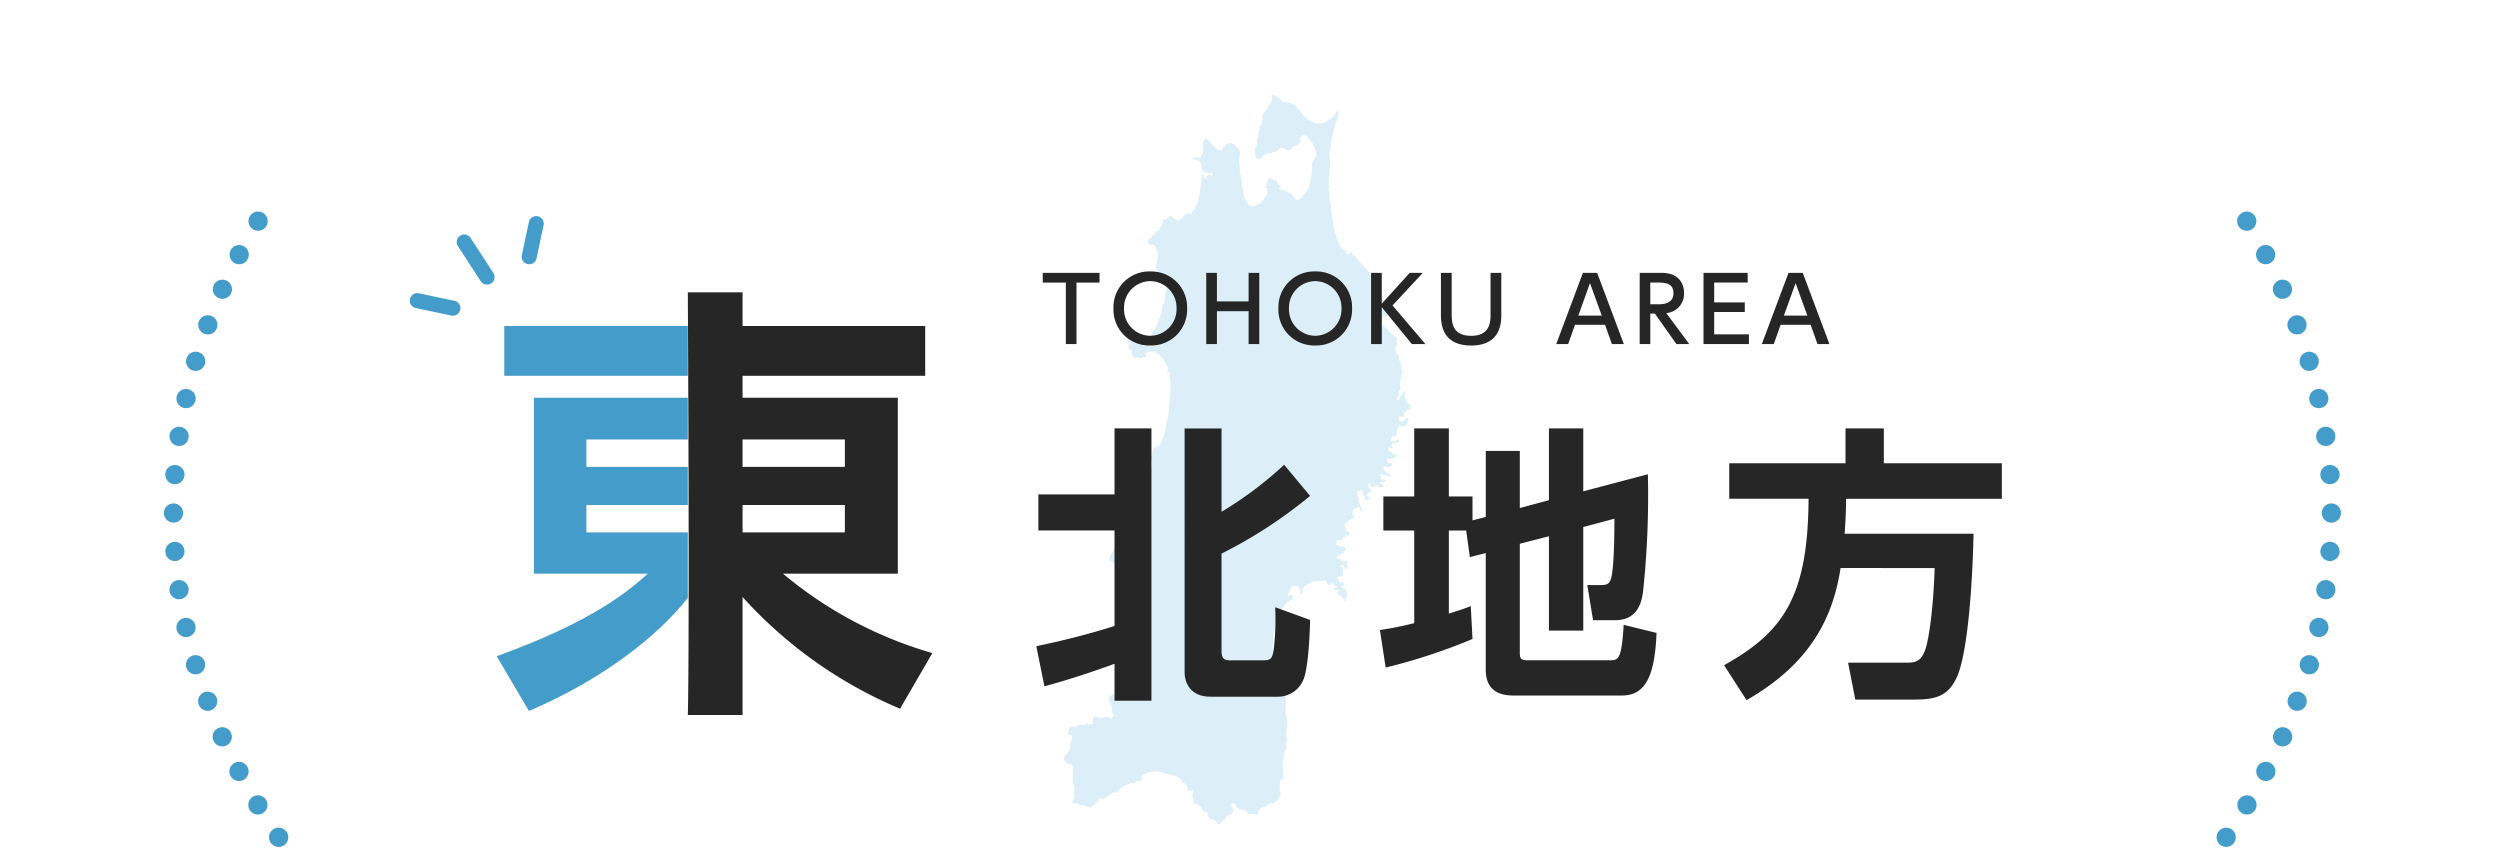 <svg xmlns="http://www.w3.org/2000/svg" width="390" height="134.463"><path data-name="長方形 147334" fill="none" d="M0 0h390v133H0z"/><g data-name="グループ 94585"><path data-name="パス 56315" d="M219.924 63.896c-.107.074-.356-.033-.356-.033l-.176.139-.073.249-.213.143-.143.462-.107.213-.319-.07-.319.107-.074.245.143.36s.356.033.536.033.176-.213.356-.356.245-.213.352-.213a.455.455 0 01.213.07l-.033.249-.18.429-.107.532-.352-.107-.466.319-.176-.425a1.864 1.864 0 00-.176.319 5.022 5.022 0 01-.356.532c-.073.106-.037.249-.037.429v.319l-.176.176a1.031 1.031 0 01-.286.073c-.106 0-.213-.217-.213-.217l-.037.393-.175.143a.755.755 0 00.069.425h.5c.282 0 .176-.143.389-.213a.635.635 0 01.393 0l-.106.356-.5.143s-.5.07-.6.249-.037.139.032.245a.465.465 0 00.143.143l-.07.176a1.464 1.464 0 01-.286-.033c-.143-.037 0 0-.143-.074s-.139 0-.213.143.106.356.106.356a.7.7 0 00.393.213c.282.074.069.213.069.213a.865.865 0 00.393.106.413.413 0 00.282-.07l-.033.393-.323.245a4.406 4.406 0 01-.708.217c-.143 0-.18-.037-.18-.037h-.143l-.032.282a.386.386 0 00.213.323c.213.106 0 0 .213.033a1.466 1.466 0 01.356.106l-.037.18a2.885 2.885 0 01-.282.25 1.036 1.036 0 01-.605.033c-.282-.033 0 0-.106-.07a.359.359 0 00-.176-.07.729.729 0 00-.143.458c.032.213.069.213.069.213l.605.536.106.037a1.77 1.77 0 00.356.033l-.074.249s-.176.18-.282.18-.319-.213-.319-.213a2.071 2.071 0 01-.393-.037c-.143-.037-.176-.106-.282-.18s-.143-.033-.25-.033-.037.319-.037.319a2.718 2.718 0 01.037.388c0 .18.106.143.25.18a1.692 1.692 0 00.425.033c.176 0 .106.286.106.286s-.286.037-.425.037h-.319c-.11 0-.143.143-.143.143a.671.671 0 00.25.245 2.123 2.123 0 01.351.286l-.139.213h-.106a3.668 3.668 0 01-.605-.107c-.319-.069 0 0 0-.143s-.106-.143-.106-.143l-.319.18-.213.106h-.041l-.315.032a1.079 1.079 0 01-.217-.217c-.061-.094-.012-.139.049-.27l-.241-.229a.789.789 0 01-.021.11 7.413 7.413 0 01-.176.532.508.508 0 00.176.249c.143.107.18.107.25.213a.87.87 0 01.07.356l-.07.176-.356-.213v.143l-.07.175-.249.111.106.25s.18.106.425.245-.106.143-.106.143l-.139.143a.461.461 0 01-.462.106c-.323-.074 0 0 0-.213a.417.417 0 00-.074-.286 4.412 4.412 0 00-.282-.356.833.833 0 01-.143-.176l.249-.25-.425-.176h-.466c-.106 0-.106.352-.106.352s.029.168.061.331c.016.094.033.188.045.241a6.386 6.386 0 01.111.781c0 .107.07.176.213.462a1.294 1.294 0 01.143.356l.213.425c.106.213-.074.213-.074.213l-.249-.143-.106-.249a.3.3 0 00-.282-.213 3.778 3.778 0 01-.356.319c-.106.074-.069-.139-.069-.139s-.319.282-.319.426a1.768 1.768 0 01-.143.462l.319.462-.356.282-.568.356s-.348.372-.482.4-.131.213-.131.213l.212.585s.135.294.16.376.106.078.294.078a1 1 0 00.266-.025l-.135.291-.078.347a.885.885 0 01-.188.029c-.077 0-.237-.135-.237-.135l-.082.241a.9.9 0 01-.348.184c-.16.029-.078.16-.107.241a.494.494 0 01-.265.213c-.078.029-.266-.053-.266-.053a1.652 1.652 0 00-.294.029c-.131.025-.106.266-.106.266l-.078.266-.029.213h.241a.724.724 0 00.29.159c.188.053.4.082.507.107s.454.159.454.159a1.945 1.945 0 01-.082.429 2.874 2.874 0 01-.373.478l-.425.188-.532.266v.213s.025.159.237.159.135-.053.241-.053a.556.556 0 01.213.024c.082.029.029.135.029.241s0 .213.213.241 0 0 .184-.028a1.5 1.5 0 00.43-.16l.078.188.082.507s-.029.319-.053.478a.159.159 0 01-.189.131.843.843 0 01-.294-.319c-.078-.184 0-.107 0-.184s-.131 0-.266 0a.292.292 0 01-.212-.106s-.266.078 0 .266a.619.619 0 01.265.667.607.607 0 01-.012.114c0-.017 0-.049-.012.016-.029.135.053.213.053.43s-.029.131-.082.266-.184.025-.348.025a1.639 1.639 0 00-.372.028c-.16.025-.053.16-.025.237.016.053.07.143.111.229a.568.568 0 01.049.119 1.746 1.746 0 01.024.295.888.888 0 01.376-.107c.184 0 .425.344.532.45s-.082.11-.082.11a1.53 1.53 0 01-.319.049c-.131 0-.078.188-.078.294s.131.106.426.188.159.184.265.348a1.675 1.675 0 01.16.638.256.256 0 01-.106.266l-.078.748-.241-.106c-.242-.11 0 0 0-.135s-.029-.107-.082-.213-.343-.106-.343-.106l.106-.159c.106-.16 0 0-.053-.107s-.159-.029-.27-.082-.213-.053-.29-.135a.937.937 0 01-.16-.213c-.053-.078.106-.184.16-.29a1.275 1.275 0 01.131-.188c.053-.082-.213-.082-.372-.053-.033 0-.049.008-.061.008.008 0 .016-.008-.016-.008h-.3a.159.159 0 01-.029-.241c.111-.16 0 0 .16-.078s0 0 .164-.029.106-.106.106-.184-.135-.029-.319-.106-.164-.164-.164-.164v-.213h-.237l-.213.082a2.213 2.213 0 01-.294.188.3.3 0 01-.16 0s-.213-.376-.294-.56 0 0-.053-.164a.128.128 0 00-.037-.057.1.1 0 00-.094 0 .351.351 0 01-.163.053.841.841 0 00-.291.028 5.4 5.4 0 01-.589.053l-.266.106-.266-.078a2.212 2.212 0 01-.241.025 5.293 5.293 0 00-.8.4 2.669 2.669 0 00-.933.879c-.082.188.025.188.025.372v.294a1.08 1.08 0 01-.237-.028c-.107-.025-.16-.025-.188-.131s0 0 .135-.082 0 0-.082-.184 0 0 0-.135 0 0 .053-.106-.213-.053-.241-.241-.025-.16-.106-.266-.184-.024-.344-.024h-.454c-.266 0-.213.159-.213.159s-.16.29-.213.372a1.54 1.54 0 00-.11.241s-.131.319-.213.343-.106.159-.025.376 0 0 .213-.029.188 0 .425-.029.053.217.053.217a1.421 1.421 0 01.164.343c0 .082-.188.082-.295.106a1.549 1.549 0 00-.323.188 2.344 2.344 0 00-.822.691 19.179 19.179 0 00-1.309 2.855 14.095 14.095 0 00-.251 1.202c-.114.646-.2 1.247-.2 1.247s-.025.908-.078 1.255a8.4 8.4 0 00.172 1.481 3.275 3.275 0 01.041.384 5.185 5.185 0 00.348 1.12l.131.4.053.135a1.1 1.1 0 000 .29c.029.082.294.164.294.164l-.053.5s.372.053.454.213a1.4 1.4 0 01.1.266c0 .016.008.028.008.028l.221.331.045.07a4.062 4.062 0 01.053.691 9.002 9.002 0 00-.053.8 2.144 2.144 0 00.106.425c.029.107.106.748.106.748s.029.957.029 1.3.025 1.44.025 1.44l.159.159v.372l-.024.188a.4.4 0 00.053.291l-.029.483s-.077.744-.106 1.2a2.472 2.472 0 00.135.8 1.876 1.876 0 01-.053.319s-.106.344-.135.426a.914.914 0 00.029.372 2.657 2.657 0 01.024.425c0 .082-.184.295-.266.536a3.674 3.674 0 00-.131.773 1.47 1.47 0 01-.082.613 2.59 2.59 0 00-.053.932c0 .344.021.769.021.769v.356c0 .057.02.315.02.532s-.041.155-.041.155l-.1.082a1.279 1.279 0 01-.233.156c-.139.078-.041.18-.061.237a.518.518 0 00-.012.135 1.718 1.718 0 01-.045.335 4.91 4.91 0 000 .965l.016.176.082.217v.258c0 .061-.061.1-.217.294a.415.415 0 00-.1.376l-.732.569-.135.139-.159-.155a1.434 1.434 0 00-.2.078 1.51 1.51 0 01-.295.078l-.454.454a4.418 4.418 0 00-.667.139c-.237.078-.18.114-.258.217a2 2 0 00-.295.707 1.47 1.47 0 00-.024.27c-.2-.061-.4-.131-.528-.184-.372-.164-.372 0-.691 0s-.376 0-.429-.323-.266-.159-.425-.266a1.263 1.263 0 00-.638-.16.743.743 0 01-.429-.213s-.319-.212-.319-.478-.319-.266-.532-.266-.106.532-.106.532l.266.478a1.049 1.049 0 01-.213.589c-.212.266-.212.106-.7.319s-.319.532-.319.532a1.137 1.137 0 01-.425.266c-.213.053-.106.266-.319.478s-.323.11-.323.11-.213-.27-.372-.483a.447.447 0 00-.319-.213 1.5 1.5 0 01-.638-.266 1.15 1.15 0 01-.319-.319l-.11-.536-.478-.159a1.386 1.386 0 01-.372-.478c-.106-.266-.478-.478-.748-.691a.616.616 0 00-.519-.07v-.249l-.11-.335a2 2 0 00-.074-.487 1.356 1.356 0 01.037-.638v-.372a5.484 5.484 0 01-.565.037.2.2 0 01-.221-.184.28.28 0 010-.078l-.184-.413a.785.785 0 00-.151-.339c-.115-.11-.3-.184-.56-.372a.691.691 0 01-.266-.523l-.335-.114a.879.879 0 00-.372-.262 2.029 2.029 0 00-.527-.074 1.385 1.385 0 00-.56-.188c-.413-.074-.822-.151-.822-.151l-.524-.262a3.853 3.853 0 00-.638-.037c-.45 0-.376.078-.376.078h-.336a2.286 2.286 0 00-.748.147 2.765 2.765 0 00-.785.6v.409a.594.594 0 01-.041.262 3.9 3.9 0 01-.487-.037c-.262-.037-.262 0-.45.225s-.225.114-.6.114-.225.11-.487.184a2.218 2.218 0 00-.789.376c-.3.225-.221.3-.483.336s-.188.188-.376.45-.376.041-.712.151-.487.335-.826.523a2.309 2.309 0 00-.56.45 1.448 1.448 0 00-.487-.037 1.955 1.955 0 01-.335.037l-.262.45a4.324 4.324 0 00-.34.376.421.421 0 01-.225.147l-.262.151a.487.487 0 00-.217.253l-.36-.082-.18-.069c-.176-.074-.249 0-.5-.213s0 0-.245 0a2.861 2.861 0 01-.675-.143 1.2 1.2 0 00-.249-.143c-.106-.037-.319 0-.642-.037-.143-.012-.172-.086-.18-.164.065.008.143-.028.217-.192a2.527 2.527 0 00.249-.781 3.59 3.59 0 00-.143-.532 1.287 1.287 0 00.106-.818c-.07-.532-.249-.569-.249-.818v-.6c0-.573.143-1.174.143-1.354a2.038 2.038 0 00-.25-.6s-.106-.355-.25-.319l-.282.069s-.106.143-.213-.069-.818-.679-.286-1.28.462-.393.642-.855.213-.425.176-.781-.106-.286.037-.5a1.058 1.058 0 00.176-.744c-.069-.106.037-.213-.139-.286s-.536 0-.462-.352a1.679 1.679 0 01.213-.573s-.073-.388.282-.388.319.106.675 0 .605-.319.855-.319a3.813 3.813 0 01.495.037l.323-.217a3.649 3.649 0 00.638.143c.319.037.393-.037.393-.25v-.568s0-.319.176-.319.286-.18.532-.069.143.246.429.246a.565.565 0 00.425-.176h.18a1.961 1.961 0 00.352-.037s.286-.069.429.074.176.282.389.139a2.471 2.471 0 00.356-.282s.143-.037.037-.18-.286-.245-.286-.425-.033-.532-.033-.744a.7.7 0 00-.041-.213c-.037-.11-.094-.208-.139-.323a.592.592 0 00-.1-.155c-.074-.094-.151-.163-.151-.233 0-.106-.07-.748.106-.887s.536-.356.536-.356l.282-.037.213-.356s.462.069.393-.176-.286-.286-.037-.568.356-.106.462-.462.18-.642.18-.642a2.221 2.221 0 01.707-.707c.5-.323.712-.392.749-.573a.276.276 0 000-.115.723.723 0 00-.1-.274l-.143-.212-.176-.18a1.833 1.833 0 00-.568.037l-.319-.319-.679-.675a3.247 3.247 0 01-.069-.569c0-.249-.213-.319.069-.536a.781.781 0 00.323-.462l-.143-.356v-.532l.106-.213v-.5l.106-.319a.566.566 0 00.258-.082 2.957 2.957 0 00.233-.3 2.047 2.047 0 00.069-.393c0-.139-.208-.348-.208-.348a.632.632 0 01.139-.323.7.7 0 00.233-.536c-.025-.229-.094-.671-.094-.785a4.143 4.143 0 01-.07-.462c.025-.07.3-.511.3-.511a.338.338 0 01.417-.209c.3.094.16.139.438.139s.348-.045.462-.024.119.163.327.049a4.194 4.194 0 00.483-.348.451.451 0 00.045-.033 4.034 4.034 0 01.511-.339 1.949 1.949 0 00.348-.209l.4-.671s.368-.348.184-.671a8.3 8.3 0 00-.6-.834 4.585 4.585 0 00-.442-.347 2.479 2.479 0 01-.278-.278 3.461 3.461 0 00-.462 0 .678.678 0 01-.442.025 2.074 2.074 0 01-.438-.184l-.029-.025a3.719 3.719 0 01-.294-.323s.135-.348-.049-.348-.393.209-.417 0a2.444 2.444 0 010-.417 2.687 2.687 0 00.139-.949c-.025-.511-.045-.65-.045-.65l.094-.229s.139-.049 0-.188a1.009 1.009 0 00-.348-.229 1.315 1.315 0 00-.417-.188c-.115 0-.327.164-.532.025s-.258-.278-.372-.323a1.761 1.761 0 00-.393-.07.262.262 0 01-.3 0 9.229 9.229 0 01-.438-.417l-.36-.074a1.653 1.653 0 01.02-.323 1.88 1.88 0 01.123-.446 2.313 2.313 0 01.348-.511c.286-.356.286-.924.573-1.419a3.339 3.339 0 01.577-.7 4.471 4.471 0 00.417-.433 22.892 22.892 0 001.705-1.566 7.151 7.151 0 00.924-2.769c.143-.855.495-2.278.569-2.491s.851-2.274.851-2.274.11-.331.229-.7c.069-.225.147-.462.2-.65l.1-.969a6.158 6.158 0 01-.16-.707c-.016-.315.123-.335.123-.335a1.2 1.2 0 00.053-.442 2.949 2.949 0 01.319-.867 4.052 4.052 0 01.568-.143c.246-.033.3-.319.426-.512a5.526 5.526 0 00.282-.568s.122-.282.192-.511a5.87 5.87 0 01.249-.851c.086-.122.016-.159.016-.229a.5.5 0 01.037-.229.785.785 0 00.07-.372c0-.213.3-1.435.3-1.435s.139-.724.159-.973.053-.724.053-.883.176-1.75.176-1.947.016-1.505.016-1.505l-.09-.793a1.3 1.3 0 01-.086-.462c.016-.2.106.053.159.037s-.037-.143-.037-.143a2.263 2.263 0 01-.123-.405c-.02-.143-.123.139-.143.3s-.086-.033-.16-.159.074-.3.074-.3v-.409s-.159-.266-.339-.654a5.093 5.093 0 00-.388-.671 2.331 2.331 0 00-.708-.675 2.622 2.622 0 00-.744-.425 1.241 1.241 0 00-.687-.016 2.056 2.056 0 01-.356.123 1.043 1.043 0 00-.282.143l.016.176s.053.09.16.3-.266.107-.266.107l-.159-.053h-.123a.9.9 0 01-.335.229c-.2.069-.16-.07-.229-.123s-.106-.02-.159-.037a1.407 1.407 0 00-.286.016h-.146c-.16 0-.086.037-.246.143s-.09-.123-.09-.123a1.554 1.554 0 01-.139-.16.8.8 0 01-.106-.286 3.4 3.4 0 01-.02-.618c0-.143-.246 0-.246 0s-.037-.143-.053-.213a3.181 3.181 0 00-.2-.3.517.517 0 01-.016-.409c.053-.2.213-.017.213-.017a1.814 1.814 0 01.016-.233c.016-.1 0 0-.033-.069s-.09.02-.25 0-.09-.335-.09-.335-.017-.143-.017-.25-.037-.192-.037-.421.213-.02.213-.02l.16.249a.467.467 0 00.229.159c.143.033.09.016.16.053s.286.107.286.107.122.033.229.07a1.3 1.3 0 01.249.159 1.343 1.343 0 01.229.249l.3.049s.266-.155.462-.282.744-.511.83-.581.937-1.345 1.01-1.472.6-1.341.6-1.341l.107-.356c.017-.056.282-.671.282-.671l.053-.532a1.539 1.539 0 00.037-.233 1.27 1.27 0 01.016-.229 1.152 1.152 0 01.037-.213c.016-.053.086-.193.086-.193s.2-.159.213-.212.09-.638.09-.638a5.172 5.172 0 01.069-.851 6.9 6.9 0 00.2-1.133 9.285 9.285 0 00-.213-1.239c-.069-.139-.286-.213-.425-.282a.265.265 0 01-.176-.246c-.016-.106-.074-.127-.585-.552a.73.73 0 01-.233-.339 1.771 1.771 0 01.143-1.023 7.852 7.852 0 00.143-1.288 3.415 3.415 0 00-.388-1.08c-.09-.106-.127-.3-.233-.372s-.368 0-.618-.02-.229-.335-.335-.442.037-.319.037-.319a3.541 3.541 0 01.421-.3c.143-.074.09-.2.16-.356s.18 0 .18 0l.192-.143a.571.571 0 01.106-.388c.143-.246.266-.123.388-.192l.25-.143a1.656 1.656 0 00.107-.229c.037-.106.09-.143.213-.3a2.732 2.732 0 00.245-.691.911.911 0 01.249-.421.591.591 0 01.372-.074 2.546 2.546 0 01.458-.474c.16-.09.356.106.393.155s.123.074.266.18.123.192.438.319a.408.408 0 00.388 0c.066-.033.127-.082.217-.127a2.9 2.9 0 00.581-.654s.319-.176.462-.245.143.053.319.053a.778.778 0 00.389-.18 1.717 1.717 0 01.123-.208.807.807 0 01.233-.233 6.207 6.207 0 00.655-1.591c.123-.425.4-2.229.458-2.478s.09-1.362.09-1.538.143-.053.143-.053a3.666 3.666 0 01.139.495c.017.139.249.282.425.442s0-.229.017-.462.18-.155.356-.266.106 0 .229 0 .213.037.389.037-.016-.192-.07-.335-.229-.037-.229-.037h-.282l-.409-.033a.313.313 0 01-.25-.18c-.049-.159-.213.02-.352.127s-.09-.127-.09-.127.02-.335.02-.511-.143-.814-.143-.867-.266-.2-.389-.282a1.215 1.215 0 00-.3-.143.887.887 0 00-.405-.09c-.249 0-.09-.139-.074-.282s.16-.017.16-.017l.25-.016.266.016a.555.555 0 00.372.069c.159-.053.053-.229.053-.229l.086-.123.16-.143a3.588 3.588 0 00.127-.442 6.505 6.505 0 00-.02-.867s-.016-.515 0-.621.176-.139.2-.246.037-.213.07-.356.073 0 .159.021a2.422 2.422 0 01.266.123 1.648 1.648 0 01.389.335 1.534 1.534 0 01.2.3l.266.282s.315.282.368.352a2.078 2.078 0 00.356.249l.266.143a2.821 2.821 0 00.388 0c.143-.02.176-.339.266-.425s.25-.249.3-.319a1.149 1.149 0 01.192-.176s.16-.053.233-.074a2.455 2.455 0 01.262-.086h.286l.495.209a.892.892 0 01.229.233.99.99 0 00.2.229 1.137 1.137 0 01.368.495 7.629 7.629 0 01-.086 1.4c-.016.335.106 1.435.106 1.75s.245 1.345.266 1.681.229 1.632.3 2.036a6.486 6.486 0 00.548 1.2 1.9 1.9 0 00.425.478.654.654 0 00.515.123 4.112 4.112 0 00.867-.3 1.041 1.041 0 00.315-.249c.143-.139.356-.372.356-.372a2.166 2.166 0 00.176-.315c.02-.074.16-.106.25-.163s.037-.192.069-.315.2-.233.2-.3-.106-.09-.09-.192l.037-.233a1.973 1.973 0 01.016-.282.5.5 0 00.021-.143l-.07-.082c.008.016.016.074-.286.029-.352-.049.016-.159.016-.159l.18-.049a1.633 1.633 0 00.053-.286v-.187s.123-.106.123-.159-.123-.053-.016-.155.176-.18.176-.18l.016-.282.106-.016a2.306 2.306 0 01.409.106.879.879 0 01.229.229h.143l.4.053.09.282.192.249.2.192a.265.265 0 01.09.266c-.037.107 0 0-.074.053a.206.206 0 000 .356.232.232 0 00.335 0l.127.053a1.123 1.123 0 01.139.069 1.807 1.807 0 00.3.106c.106.037.192.159.266.213s.106 0 .282.106.213 0 .213 0l.213.229s.139.2.245.335l.266.34.2.155a1.709 1.709 0 00.319-.032 1.412 1.412 0 00.388-.266s.319-.356.478-.531a7.7 7.7 0 00.671-1.01 10 10 0 00.286-1.149 4.418 4.418 0 00.209-.867c0-.266.106-1.079.106-1.079s-.053-.425-.053-.479.037-.425.037-.425a2.131 2.131 0 00.143-.282c.016-.069.139-.106.192-.212s.3-.564.3-.564l.033-.335s-.053-.25-.069-.319a2.005 2.005 0 01-.139-.372 4.462 4.462 0 00-.446-.973 7.078 7.078 0 00-.5-.618 2.239 2.239 0 00-.458-.479c-.159-.143-.213-.02-.266-.037s-.09-.123-.282-.09-.16.2-.2.249a2.809 2.809 0 01-.282.409c-.123.123-.09.3.016.262s.2-.16.266-.213 0 .213 0 .213a1.57 1.57 0 01-.372.372c-.213.143-.229.356-.388.372a.9.9 0 00-.442.16 1.6 1.6 0 00-.462.442c-.036.074-.07.037-.266.107s-.176.02-.478-.107-.368-.266-.6-.266-.3.106-.479.213-.208.249-.335.335-.282.074-.511.074-.213.069-.266.139-.3.074-.3.074a.834.834 0 00-.352.053 8.353 8.353 0 00-.8.458c-.069.02-.139.2-.213.335s-.176.127-.176.127-.213-.09-.25-.159-.123.053-.229.016-.229-.245-.229-.245l-.053-.266a3.022 3.022 0 01-.016-.569c0-.123-.02-.245-.037-.425s.069-.122.139-.213a.686.686 0 00.127-.458c0-.229 0 0 .053-.037s.053-.282.053-.282a2.016 2.016 0 00-.021-.3c-.016-.086-.033-.159-.033-.159a1.031 1.031 0 00.106-.229c.016-.086.07-.176.106-.3s.053-.3.07-.409 0-.192.016-.319a.463.463 0 01.127-.229s.016-.143.016-.229a.654.654 0 01.033-.249c.037-.09.3-.478.3-.478l.07-.474c.033-.229.049-.871.049-.871l.127-.409s.221-.188.376-.315.094-.122.155-.217a1.124 1.124 0 00.127-.315c.033-.094.066-.127.221-.282a3.271 3.271 0 00.438-.879c.16-.376-.049-.519-.049-.519s.029-.241.074-.258a1.6 1.6 0 01.225-.028l.364.163a1.821 1.821 0 01.254.184c.106.09.274.27.319.3a3.026 3.026 0 01.241.2c.135.123.331.286.331.286s.65.078.994.139a2.539 2.539 0 01.712.3c.061.016.135-.074.27.135a6.825 6.825 0 00.634.8 4.136 4.136 0 01.393.572l.556.556a4.186 4.186 0 001.358.785 2.962 2.962 0 001.239.045 7.92 7.92 0 001.3-.707 3.355 3.355 0 00.454-.5.961.961 0 01.131-.213c.049-.028.425-.421.425-.421l.135-.057.106.225-.123.135a.754.754 0 01-.029.2 1.652 1.652 0 00-.045.18s-.045.033-.028.123.09.18.012.348-.254.482-.254.482-.589 2.122-.589 2.29-.274 1.689-.274 1.689l-.151.83a10.331 10.331 0 01.078 1.071c-.016.27.045.483.028.708s-.028.364-.028.409-.078.646-.09.691-.033.634-.078 1.043a9.494 9.494 0 00.016 1.235l.029.528-.1.016s-.045-.016-.045.061-.049-.033 0 .074.147.106.164.168l.016.057a.893.893 0 01.012.184v.663s.151 1.133.151 1.235.319 2.143.348 2.446.257 1.174.286 1.386.241.949.241.949.331 1 .438 1.239.09.376.2.483l.106.106a.1.1 0 01.106.1c0 .106.2.286.254.335l.061.045a.852.852 0 01.258.045c.119.045.2-.033.2.057s.029.106.016.151-.274.033-.033.168a.863.863 0 00.319.135s-.094.241.135-.045.3-.3.3-.3a.771.771 0 01.151.27c.017.107 0 .229.078.258s.315.151.315.151.151.033.2.123-.016.074.123.2.151.135.18.192.331.454.393.544a1.954 1.954 0 00.208.229 2.018 2.018 0 01.168.18 1.258 1.258 0 00.151.151l.086.1.094.111a2.127 2.127 0 01.3.286c.062.09.151.209.151.209s.164 0 .2.27a.675.675 0 00.241.47 1.9 1.9 0 00.258.258c.135.1.119.164.192.438s.184 1.055.348 1.157.151.168.376.425a3.019 3.019 0 01.454 1.129.513.513 0 00.106.258s.106.123.09.213a.591.591 0 01-.074.18 1.345 1.345 0 00-.229.09.554.554 0 00-.241.286c-.012.074-.061-.045-.09.135s-.209.033-.017.241-.09.168.2.213l.286.045.335.151a.712.712 0 00.09.106c.057.057.09.012.135.09a1.866 1.866 0 00.135.18s.213.208.213.27-.032.274-.032.274-.074.164-.119.164-.274-.057-.331-.012-.229.147-.258.254a1.317 1.317 0 01-.09.286 1.41 1.41 0 00.127.9c.135.106.667.536.667.536s.082 0 .188.213a2.363 2.363 0 00.556.532l.27.266.381.249.249.319s-.037.674-.07.855a1.508 1.508 0 00-.037.213s-.25.176-.25.282a1.9 1.9 0 00.143.5 1.566 1.566 0 01.07.462l.319.286.11.319-.074.319a1.333 1.333 0 00.249.282c.106.074.037.286.037.286a3.8 3.8 0 00.069.5.631.631 0 01.016.119c0 .155-.016.376-.016.376l.25.356-.18.286s-.106.6-.106.708a4.453 4.453 0 01-.139.568v.392l.069.532v.286l-.213.176-.037.5-.069.356-.286.425.143.286.212-.217.18-.389.388-.532.25-.393.143.25.037.568.213.957.458.213.143.286v.25s.037.319-.069.388" fill="#4fb0d9" opacity=".198"/><path data-name="H2_PC" d="M144.33 50.851h-28.49v-5.25h-8.54c.3 58.216 0 65.94 0 65.94h8.54v-18.41a69.229 69.229 0 0024.57 17.43l5.04-8.68a63.724 63.724 0 01-23.31-12.39h17.92v-27.44h-24.22v-3.43h28.49zm-12.53 17.71v4.27h-15.96v-4.27zm0 10.22v4.27h-15.96v-4.27zm31.13 28.28c3.69-.99 7.335-2.2 10.935-3.51v5.76h5.76v-42.48h-5.76v10.3h-11.88v5.625h11.88v14.9c-4 1.26-8.1 2.3-12.2 3.15zm21.87-2.2c0 1.44.72 3.825 4.05 3.825h10.53a4.284 4.284 0 004.005-2.795c.72-1.89.945-6.975.99-9.18l-5.445-1.98a40.613 40.613 0 01-.23 6.57c-.22 1.485-.49 1.71-1.66 1.71h-5.13c-.9 0-1.35-.27-1.35-1.395V86.361a72.988 72.988 0 0013.815-9l-4.05-4.86a57.567 57.567 0 01-9.765 7.335v-13h-5.76zm44.5-17.955l2.475-.63v18.175c0 2.115.855 4.05 4.32 4.05h16.925c3.78 0 5.13-3.24 5.4-9.765l-5.13-1.265c-.315 5.535-.855 5.535-2.25 5.535h-12.69c-.99 0-1.26-.225-1.26-1.08v-17.1l4.545-1.17v14.72h5.355V82.221l4.86-1.305c0 2.2-.045 7.425-.495 9.225-.27.945-.63 1.125-1.575 1.125h-2.16l.9 5.49h3.42c3.555 0 4.14-2.835 4.365-4.365a141.854 141.854 0 00.765-18.405l-10.08 2.655v-9.81h-5.355v11.2l-4.545 1.22v-8.91h-5.31v10.3l-2.07.54v-3.73h-3.69v-10.62h-5.4v10.62h-4.815v5.31h4.815v14.445a52.924 52.924 0 01-5.355 1.08l.9 5.85a89.837 89.837 0 0013.545-4.455l-.27-5.13c-1.125.45-1.845.675-3.42 1.17v-12.96h2.7zm72.5 1.71c-.135 5.175-.765 10.575-1.4 12.555-.72 2.205-1.755 2.205-3.15 2.205h-8.95l1.125 5.76h9.09c3.375 0 5.4-.45 6.795-3.6 1.4-3.105 2.34-12.06 2.565-22.275H287.76c.18-2.385.225-4.05.225-5.445h24.3v-5.545H293.88v-5.44h-5.98v5.44h-18.14v5.535h12.375c-.09 15.075-3.78 20.745-13.185 25.965l3.51 5.45c10.08-5.76 13.5-13.005 14.67-20.61z" fill="#262626"/><path data-name="H2_PC" d="M107.3 50.851H78.67v7.77h28.63v3.43H83.29v27.44h17.78c-2.87 2.52-8.26 7.35-23.59 12.88l5.04 8.54c11.62-4.97 20.16-11.76 24.78-17.64zm-15.82 17.71h15.82v4.27H91.48zm0 10.22h15.82v4.27H91.48z" fill="#449ccb"/><path data-name="H2_PC" d="M167.93 44.081h3.6v-1.51h-8.862v1.51h3.6v9.59h1.666zm5.77 4.032a5.586 5.586 0 005.738 5.782 5.6 5.6 0 005.754-5.782 5.594 5.594 0 00-5.754-5.768 5.583 5.583 0 00-5.738 5.768zm1.652 0a4.13 4.13 0 014.1-4.256 4.135 4.135 0 014.088 4.256 4.141 4.141 0 01-4.1 4.27 4.131 4.131 0 01-4.09-4.27zm14.488-1.092v-4.45h-1.666v11.1h1.666v-5.124h4.942v5.124h1.666v-11.1h-1.666v4.45zm9.59 1.092a5.586 5.586 0 005.74 5.782 5.6 5.6 0 005.754-5.782 5.594 5.594 0 00-5.754-5.768 5.583 5.583 0 00-5.74 5.768zm1.652 0a4.13 4.13 0 014.1-4.256 4.135 4.135 0 014.088 4.256 4.141 4.141 0 01-4.1 4.27 4.131 4.131 0 01-4.088-4.27zm14.476-5.542h-1.666v11.1h1.666v-5.74l4.69 5.74h2.114l-5.124-6.02 4.718-5.08h-2.044l-4.354 4.8zm16.968 0v6.4c0 1.176-.014 3.416-3.024 3.416-3.038-.004-3.038-2.216-3.038-3.416v-6.4h-1.68v6.5c0 1.568.252 4.83 4.718 4.83 4.69 0 4.7-3.668 4.7-4.83v-6.5zm17.864 8.1l1.064 3h1.862l-4.158-11.1h-2.226l-4.158 11.1h1.862l1.064-3zm-4.172-1.438l1.82-5.068 1.834 5.068zm9.576-6.662v11.1h1.652v-4.746h.714l3.36 4.746h2l-3.582-4.83a3.01 3.01 0 002.772-3.108c0-2.1-1.456-3.164-3.43-3.164zm2.954 1.51c1.274 0 2.31.224 2.31 1.666s-1.246 1.724-2.338 1.724h-1.274v-3.39zm8.666 3.09v-3.09h5.222v-1.51h-6.888v11.1h7.084v-1.512h-5.418v-3.488h4.774v-1.5zm15.05 3.5l1.064 3h1.862l-4.158-11.1h-2.226l-4.158 11.1h1.862l1.064-3zm-4.172-1.438l1.82-5.068 1.834 5.068z" fill="#262626"/></g><g data-name="グループ 94594"><g data-name="グループ 94691" fill="#449ccb"><path data-name="パス 55859" d="M71.607 48.751a1.172 1.172 0 01-1.205.475l-5.547-1.176a1.174 1.174 0 01.487-2.298l5.547 1.176a1.177 1.177 0 01.718 1.823"/><path data-name="パス 55860" d="M76.939 43.899a1.2 1.2 0 01-.321.31 1.176 1.176 0 01-1.626-.344l-3.554-5.47a1.173 1.173 0 111.968-1.278l3.555 5.466a1.178 1.178 0 01-.023 1.315"/><path data-name="パス 55861" d="M83.515 40.73a1.173 1.173 0 01-2.108-.92l1.091-5.147a1.174 1.174 0 112.296.49L83.7 40.3a1.171 1.171 0 01-.185.429"/></g></g><path data-name="パス 55865" d="M40.261 34.5C31.76 48.591 27.065 63.96 27.065 80.061c0 18.711 6.339 36.434 17.625 52.31" fill="none" stroke="#449ccb" stroke-linecap="round" stroke-miterlimit="10" stroke-width="3" stroke-dasharray="0 6"/><path data-name="パス 55866" d="M350.494 34.5c8.5 14.091 13.2 29.46 13.2 45.561 0 18.711-6.339 36.434-17.625 52.31" fill="none" stroke="#449ccb" stroke-linecap="round" stroke-miterlimit="10" stroke-width="3" stroke-dasharray="0 6"/></svg>